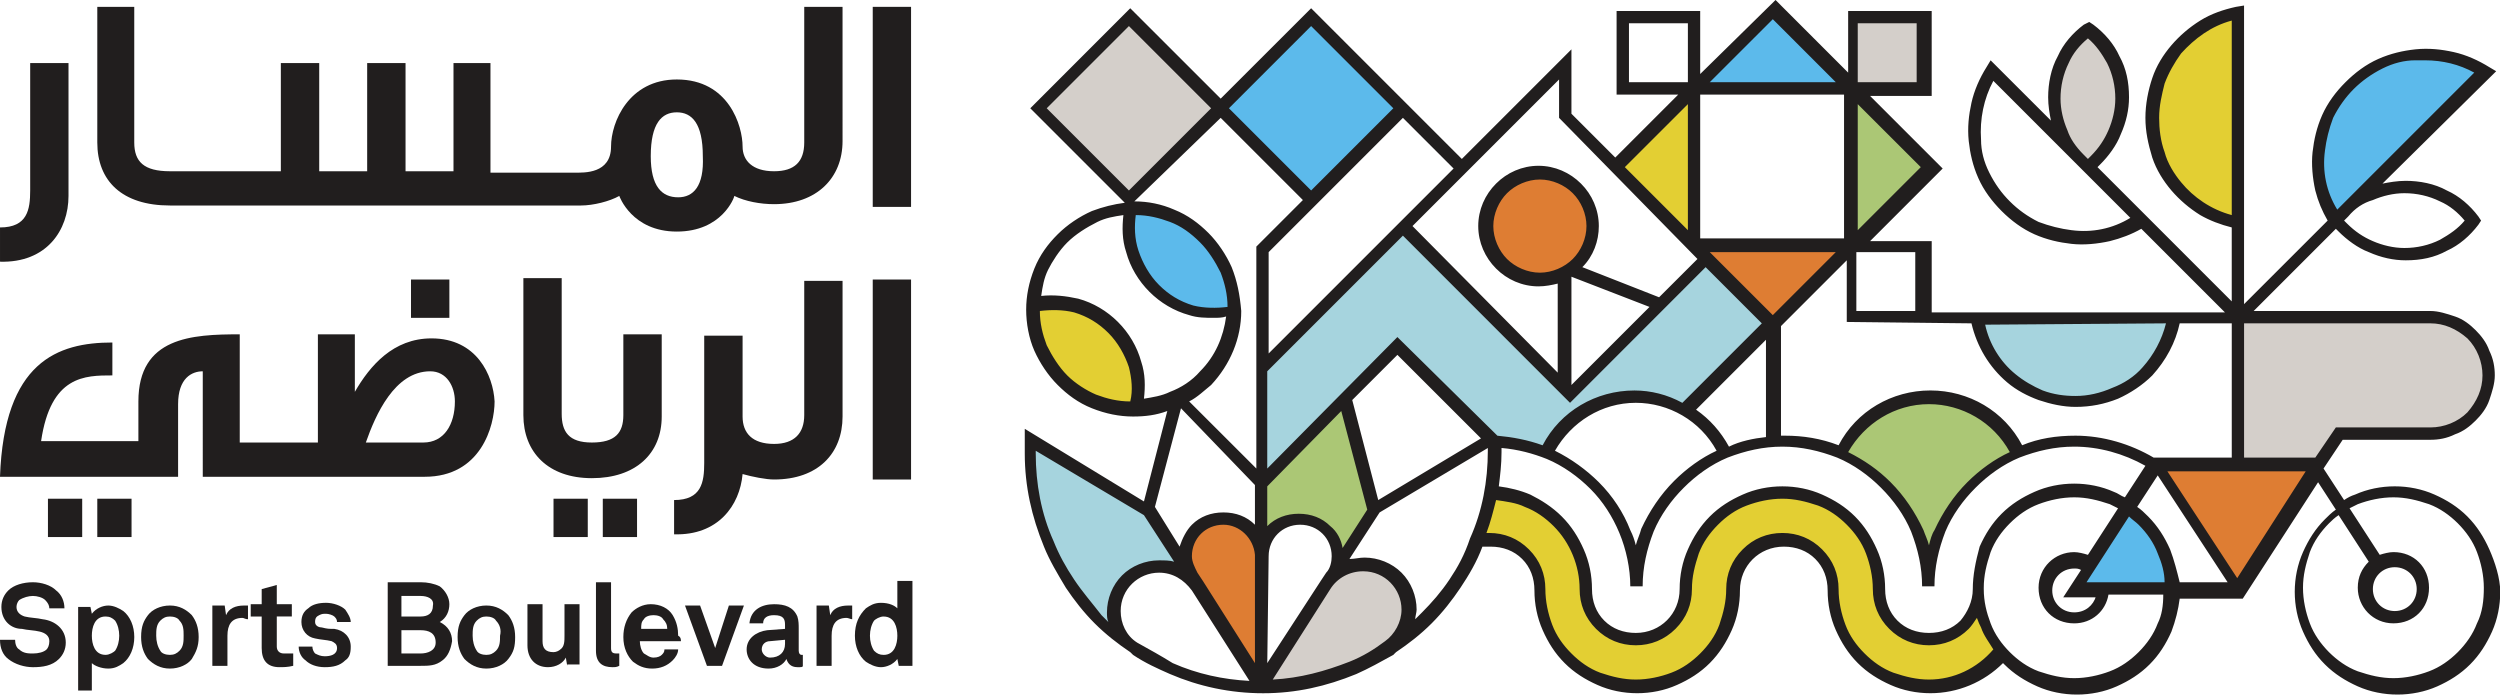 <?xml version="1.0" encoding="UTF-8" standalone="no"?>
<svg
   width="300"
   height="83.341"
   viewBox="0 0 300 83.341"
   version="1.1"
   id="svg52"
   sodipodi:docname="Logo.svg"
   inkscape:version="1.3.2 (091e20e, 2023-11-25, custom)"
   xmlns:inkscape="http://www.inkscape.org/namespaces/inkscape"
   xmlns:sodipodi="http://sodipodi.sourceforge.net/DTD/sodipodi-0.dtd"
   xmlns="http://www.w3.org/2000/svg"
   xmlns:svg="http://www.w3.org/2000/svg">
  <defs
     id="defs52" />
  <sodipodi:namedview
     id="namedview52"
     pagecolor="#ffffff"
     bordercolor="#999999"
     borderopacity="1"
     inkscape:showpageshadow="2"
     inkscape:pageopacity="0"
     inkscape:pagecheckerboard="0"
     inkscape:deskcolor="#d1d1d1"
     inkscape:zoom="2.0107527"
     inkscape:cx="170.08556"
     inkscape:cy="40.283422"
     inkscape:window-width="1500"
     inkscape:window-height="912"
     inkscape:window-x="-8"
     inkscape:window-y="-8"
     inkscape:window-maximized="1"
     inkscape:current-layer="svg52" />
  <g
     id="g52"
     transform="matrix(1.644,0,0,1.644,-3.121,-1.149)">
    <path
       style="fill:#211e1e;fill-opacity:1;fill-rule:nonzero;stroke:none"
       d="m 6.199,48.801 c -0.5,0.5 -1.199,0.598 -1.898,0.598 C 3.699,49.398 3,49.199 2.5,48.801 2.102,48.5 1.898,48 1.898,47.398 H 3 C 3,47.699 3.102,48 3.301,48.102 c 0.301,0.297 0.699,0.297 1,0.297 0.398,0 0.801,-0.098 1,-0.297 C 5.398,48 5.5,47.801 5.5,47.5 5.5,47.102 5.199,46.898 4.801,46.801 4.398,46.699 3.898,46.699 3.5,46.602 2.699,46.602 2,46 2,45 c 0,-0.5 0.199,-0.898 0.5,-1.199 0.398,-0.402 1.102,-0.602 1.801,-0.602 0.598,0 1.301,0.199 1.699,0.602 0.398,0.301 0.602,0.801 0.602,1.301 H 5.5 C 5.5,44.898 5.398,44.699 5.199,44.5 5,44.301 4.602,44.199 4.301,44.199 c -0.301,0 -0.699,0.102 -1,0.301 -0.102,0.102 -0.199,0.301 -0.199,0.5 0,0.398 0.297,0.602 0.598,0.699 C 4.102,45.801 4.602,45.801 5,45.898 5.898,46 6.699,46.602 6.699,47.602 c 0,0.5 -0.199,0.898 -0.5,1.199 z m 0,0"
       id="path1" />
    <path
       style="fill:#211e1e;fill-opacity:1;fill-rule:nonzero;stroke:none"
       d="M 10.898,49.102 C 10.602,49.301 10.301,49.5 9.801,49.5 c -0.5,0 -1,-0.199 -1.199,-0.398 v 2 h -1 V 45 H 8.5 l 0.102,0.5 c 0.297,-0.398 0.797,-0.602 1.199,-0.602 0.398,0 0.801,0.203 1.098,0.402 0.5,0.398 0.801,1.098 0.801,1.898 0,0.801 -0.301,1.5 -0.801,1.902 z M 10.301,46 c -0.199,-0.199 -0.402,-0.301 -0.699,-0.301 -0.801,0 -1,0.801 -1,1.402 0,0.598 0.199,1.398 1,1.398 0.297,0 0.598,-0.199 0.699,-0.301 C 10.5,47.898 10.602,47.5 10.602,47.102 10.602,46.699 10.5,46.301 10.301,46 Z m 0,0"
       id="path2" />
    <path
       style="fill:#211e1e;fill-opacity:1;fill-rule:nonzero;stroke:none"
       d="M 15.898,48.801 C 15.602,49.199 15,49.5 14.301,49.5 c -0.699,0 -1.199,-0.301 -1.602,-0.699 -0.301,-0.402 -0.5,-0.902 -0.5,-1.602 0,-0.801 0.199,-1.199 0.5,-1.598 0.301,-0.402 0.902,-0.703 1.602,-0.703 0.699,0 1.199,0.301 1.598,0.703 0.301,0.398 0.5,0.898 0.5,1.598 0,0.699 -0.199,1.102 -0.5,1.602 z M 15,46 c -0.102,-0.199 -0.398,-0.301 -0.699,-0.301 -0.301,0 -0.5,0.102 -0.699,0.301 -0.301,0.301 -0.301,0.699 -0.301,1.102 0,0.398 0.098,0.797 0.301,1.098 C 13.699,48.398 14,48.5 14.301,48.5 c 0.301,0 0.5,-0.102 0.699,-0.301 0.301,-0.301 0.301,-0.699 0.301,-1.098 0,-0.402 0,-0.801 -0.301,-1.102 z m 0,0"
       id="path3" />
    <path
       style="fill:#211e1e;fill-opacity:1;fill-rule:nonzero;stroke:none"
       d="m 19.602,45.801 c -0.801,0 -1.102,0.5 -1.102,1.301 v 2.199 h -1.102 v -4.402 h 0.902 l 0.098,0.703 c 0.203,-0.5 0.703,-0.703 1.301,-0.703 0.102,0 0.199,0 0.301,0 v 1 c -0.199,0 -0.301,-0.098 -0.398,-0.098 z m 0,0"
       id="path4" />
    <path
       style="fill:#211e1e;fill-opacity:1;fill-rule:nonzero;stroke:none"
       d="M 22.301,49.398 C 21.398,49.398 21,48.898 21,48 V 45.699 H 20.199 V 44.801 H 21 v -1.102 l 1.102,-0.301 v 1.402 h 1.098 v 0.898 h -1.098 v 2.199 c 0,0.301 0.199,0.5 0.5,0.5 0.199,0 0.398,0 0.699,0 v 0.902 c -0.402,0.098 -0.699,0.098 -1,0.098 z m 0,0"
       id="path5" />
    <path
       style="fill:#211e1e;fill-opacity:1;fill-rule:nonzero;stroke:none"
       d="m 27.102,48.898 c -0.402,0.402 -0.902,0.5 -1.5,0.5 -0.602,0 -1.102,-0.199 -1.402,-0.5 -0.301,-0.199 -0.5,-0.598 -0.5,-1 h 1 c 0,0.203 0.102,0.402 0.199,0.5 0.203,0.102 0.402,0.203 0.703,0.203 C 26,48.602 26.5,48.5 26.5,48 c 0,-0.301 -0.199,-0.398 -0.398,-0.5 -0.402,-0.102 -0.801,-0.102 -1.203,-0.199 -0.598,-0.102 -1,-0.602 -1,-1.199 0,-0.5 0.203,-0.801 0.5,-1 0.301,-0.301 0.801,-0.402 1.301,-0.402 0.5,0 1.102,0.199 1.402,0.5 C 27.301,45.5 27.5,45.801 27.5,46.102 h -1 c 0,-0.203 -0.102,-0.301 -0.199,-0.402 C 26.199,45.602 25.898,45.5 25.699,45.5 c -0.199,0 -0.301,0 -0.5,0.102 -0.199,0.098 -0.301,0.199 -0.301,0.5 0,0.297 0.301,0.398 0.5,0.398 0.402,0.102 0.5,0.102 0.902,0.102 C 27,46.699 27.5,47.199 27.5,47.898 c 0,0.5 -0.102,0.801 -0.398,1 z m 0,0"
       id="path6" />
    <path
       style="fill:#211e1e;fill-opacity:1;fill-rule:nonzero;stroke:none"
       d="m 34.199,48.898 c -0.5,0.402 -1,0.402 -1.598,0.402 h -2.402 v -6.102 h 2.402 c 0.5,0 1,0.102 1.398,0.301 0.398,0.301 0.699,0.801 0.699,1.301 0,0.5 -0.199,1 -0.699,1.301 0.602,0.297 0.898,0.797 0.898,1.398 -0.098,0.602 -0.297,1.102 -0.699,1.398 z m -1.598,-4.699 h -1.402 v 1.5 h 1.402 c 0.5,0 0.898,-0.199 0.898,-0.801 0.102,-0.5 -0.398,-0.699 -0.898,-0.699 z m 0,2.5 h -1.402 v 1.699 h 1.402 c 0.5,0 1.098,-0.199 1.098,-0.797 0,-0.703 -0.5,-0.902 -1.098,-0.902 z m 0,0"
       id="path7" />
    <path
       style="fill:#211e1e;fill-opacity:1;fill-rule:nonzero;stroke:none"
       d="M 39,48.801 C 38.699,49.199 38.102,49.5 37.398,49.5 c -0.699,0 -1.199,-0.301 -1.598,-0.699 -0.301,-0.402 -0.5,-0.902 -0.5,-1.602 0,-0.801 0.199,-1.199 0.5,-1.598 0.301,-0.402 0.898,-0.703 1.598,-0.703 0.703,0 1.203,0.301 1.602,0.703 C 39.301,46 39.5,46.5 39.5,47.199 c 0,0.699 -0.102,1.102 -0.5,1.602 z M 38.102,46 C 38,45.801 37.699,45.699 37.398,45.699 c -0.297,0 -0.5,0.102 -0.699,0.301 -0.301,0.301 -0.301,0.699 -0.301,1.102 0,0.398 0.102,0.797 0.301,1.098 0.102,0.199 0.402,0.301 0.699,0.301 0.301,0 0.5,-0.102 0.703,-0.301 C 38.398,47.898 38.398,47.5 38.398,47.102 38.5,46.699 38.398,46.301 38.102,46 Z m 0,0"
       id="path8" />
    <path
       style="fill:#211e1e;fill-opacity:1;fill-rule:nonzero;stroke:none"
       d="M 43.301,49.301 43.199,48.699 C 43,49.102 42.5,49.398 41.898,49.398 c -0.898,0 -1.5,-0.598 -1.5,-1.598 v -3 H 41.5 V 47.5 c 0,0.5 0.199,0.801 0.801,0.801 0.199,0 0.398,-0.102 0.5,-0.199 0.301,-0.203 0.301,-0.602 0.301,-1 v -2.301 h 1.098 v 4.398 h -0.898 z m 0,0"
       id="path9" />
    <path
       style="fill:#211e1e;fill-opacity:1;fill-rule:nonzero;stroke:none"
       d="m 46.602,49.398 c -0.703,0 -1.203,-0.297 -1.203,-1.199 v -5 H 46.5 V 48 c 0,0.301 0.102,0.398 0.398,0.398 0.102,0 0.102,0 0.203,0 v 0.902 c -0.203,0.098 -0.301,0.098 -0.5,0.098 z m 0,0"
       id="path10" />
    <path
       style="fill:#211e1e;fill-opacity:1;fill-rule:nonzero;stroke:none"
       d="m 51.602,47.5 h -3 c 0,0.301 0.098,0.699 0.297,0.898 0.203,0.102 0.402,0.301 0.703,0.301 0.297,0 0.5,-0.098 0.598,-0.199 0.102,-0.102 0.199,-0.199 0.199,-0.398 h 1 c 0,0.297 -0.199,0.598 -0.398,0.797 C 50.602,49.301 50.102,49.5 49.5,49.5 c -0.602,0 -1,-0.199 -1.398,-0.5 -0.402,-0.398 -0.703,-1 -0.703,-1.801 0,-0.699 0.203,-1.301 0.602,-1.801 0.301,-0.297 0.801,-0.598 1.398,-0.598 0.703,0 1.301,0.301 1.602,0.801 0.301,0.5 0.398,1 0.398,1.5 0.203,0.098 0.203,0.297 0.203,0.398 z m -1.301,-1.602 c -0.102,-0.199 -0.402,-0.297 -0.699,-0.297 -0.301,0 -0.602,0.098 -0.703,0.297 -0.199,0.203 -0.199,0.402 -0.199,0.703 h 1.902 c 0,-0.301 -0.102,-0.5 -0.301,-0.703 z m 0,0"
       id="path11" />
    <path
       style="fill:#211e1e;fill-opacity:1;fill-rule:nonzero;stroke:none"
       d="M 54.602,49.301 H 53.5 L 51.898,44.898 H 53 L 54.102,48 l 1,-3.102 h 1.098 z m 0,0"
       id="path12" />
    <path
       style="fill:#211e1e;fill-opacity:1;fill-rule:nonzero;stroke:none"
       d="m 60.102,49.398 c -0.5,0 -0.703,-0.297 -0.801,-0.598 C 59.102,49.199 58.602,49.5 58,49.5 c -1.102,0 -1.602,-0.699 -1.602,-1.398 0,-0.801 0.703,-1.301 1.5,-1.402 l 1.301,-0.098 v -0.301 c 0,-0.402 -0.098,-0.699 -0.801,-0.699 -0.5,0 -0.797,0.199 -0.797,0.598 h -1 c 0.098,-1 0.898,-1.398 1.797,-1.398 0.801,0 1.402,0.199 1.703,0.898 0.098,0.301 0.098,0.602 0.098,0.902 v 1.598 c 0,0.199 0.102,0.301 0.199,0.301 C 60.5,48.5 60.5,48.5 60.5,48.5 v 0.801 c 0,0.098 -0.102,0.098 -0.398,0.098 z m -0.902,-2 L 58.102,47.5 C 57.801,47.5 57.5,47.699 57.5,48.102 c 0,0.297 0.301,0.598 0.602,0.598 0.699,0 1.098,-0.398 1.098,-1 z m 0,0"
       id="path13" />
    <path
       style="fill:#211e1e;fill-opacity:1;fill-rule:nonzero;stroke:none"
       d="m 63.699,45.801 c -0.801,0 -1.098,0.5 -1.098,1.301 v 2.199 H 61.5 v -4.402 h 0.898 L 62.5,45.602 c 0.199,-0.5 0.699,-0.703 1.301,-0.703 0.098,0 0.199,0 0.301,0 v 1 c -0.102,0 -0.301,-0.098 -0.402,-0.098 z m 0,0"
       id="path14" />
    <path
       style="fill:#211e1e;fill-opacity:1;fill-rule:nonzero;stroke:none"
       d="m 67.5,49.301 -0.102,-0.5 c -0.297,0.398 -0.797,0.598 -1.199,0.598 -0.398,0 -0.801,-0.199 -1.098,-0.398 -0.5,-0.398 -0.801,-1.102 -0.801,-1.898 0,-0.902 0.301,-1.5 0.801,-2 0.297,-0.203 0.598,-0.402 1.098,-0.402 0.602,0 1,0.199 1.199,0.402 v -2 H 68.5 v 6.199 z m -1.102,-3.602 c -0.297,0 -0.598,0.199 -0.699,0.301 -0.199,0.301 -0.301,0.699 -0.301,1.102 0,0.398 0.102,0.797 0.301,1.098 0.199,0.199 0.402,0.301 0.699,0.301 0.801,0 1,-0.801 1,-1.398 0,-0.602 -0.199,-1.402 -1,-1.402 z m 0,0"
       id="path15" />
    <path
       style="fill:#211e1e;fill-opacity:1;fill-rule:nonzero;stroke:none"
       d="m 65.602,1.199 h 2.797 v 14.602 h -2.797 z m 0,0"
       id="path16" />
    <path
       style="fill:#211e1e;fill-opacity:1;fill-rule:nonzero;stroke:none"
       d="M 6.898,5.301 H 4.102 v 9.301 c 0,1.398 -0.203,2.699 -2.203,2.699 v 2.5 c 3.402,0.098 5,-2.301 5,-4.801 0,-0.301 0,-9.699 0,-9.699 z m 0,0"
       id="path17" />
    <path
       style="fill:#211e1e;fill-opacity:1;fill-rule:nonzero;stroke:none"
       d="m 60.602,1.199 v 9.902 c 0,1.398 -0.703,2.098 -2.203,2.098 -1.598,0 -2.297,-0.801 -2.297,-1.801 0,-1.5 -1,-4.898 -4.801,-4.898 -3.5,0 -4.801,3.102 -4.801,4.898 0,2 -2,1.902 -2.602,1.902 -0.297,0 -6.199,0 -6.199,0 v -8 H 35 v 7.898 H 31.5 V 5.301 h -2.801 v 7.898 h -3.5 V 5.301 h -2.801 v 7.898 h -8.098 c -1.902,0 -2.602,-0.699 -2.602,-2.098 V 1.199 H 9 v 9.902 c 0,2.797 1.801,4.598 5.301,4.598 h 30 c 0.898,0 2.098,-0.301 2.801,-0.699 0,0 0.898,2.602 4.199,2.602 3.301,0 4.199,-2.5 4.199,-2.602 0.801,0.398 1.898,0.602 2.898,0.602 3.102,0 5,-1.902 5,-4.602 V 1.199 Z m -9.203,13.902 c -0.098,0 -0.098,0 0,0 -1.199,0 -2,-0.801 -2,-3 0,-2.402 0.801,-3.203 1.902,-3.203 1.098,0 1.898,0.801 1.898,3.203 0.102,2.199 -0.699,3 -1.801,3 z m 0,0"
       id="path18" />
    <path
       style="fill:#211e1e;fill-opacity:1;fill-rule:nonzero;stroke:none"
       d="m 65.602,21.102 h 2.797 v 14.598 h -2.797 z m 0,0"
       id="path19" />
    <path
       style="fill:#211e1e;fill-opacity:1;fill-rule:nonzero;stroke:none"
       d="m 31.898,21.102 h 2.801 v 2.797 h -2.801 z m 0,0"
       id="path20" />
    <path
       style="fill:#211e1e;fill-opacity:1;fill-rule:nonzero;stroke:none"
       d="m 42.301,37.102 h 2.5 v 2.797 h -2.5 z m 0,0"
       id="path21" />
    <path
       style="fill:#211e1e;fill-opacity:1;fill-rule:nonzero;stroke:none"
       d="m 45.898,37.102 h 2.5 v 2.797 h -2.5 z m 0,0"
       id="path22" />
    <path
       style="fill:#211e1e;fill-opacity:1;fill-rule:nonzero;stroke:none"
       d="m 5.398,37.102 h 2.5 v 2.797 h -2.5 z m 0,0"
       id="path23" />
    <path
       style="fill:#211e1e;fill-opacity:1;fill-rule:nonzero;stroke:none"
       d="m 9,37.102 h 2.5 v 2.797 H 9 Z m 0,0"
       id="path24" />
    <path
       style="fill:#211e1e;fill-opacity:1;fill-rule:nonzero;stroke:none"
       d="m 47.398,31 c 0,1.301 -0.598,2 -2.297,2 -1.703,0 -2.203,-0.801 -2.203,-2.102 V 21 h -2.797 v 10 c 0,2.699 1.797,4.602 5,4.602 3.199,0 5.098,-1.801 5.098,-4.5 v -6 h -2.801 z m 0,0"
       id="path25" />
    <path
       style="fill:#211e1e;fill-opacity:1;fill-rule:nonzero;stroke:none"
       d="M 60.602,21.102 V 31 c 0,1.301 -0.703,2.102 -2.203,2.102 -1.598,0 -2.297,-0.801 -2.297,-2 V 25.199 H 53.301 V 34.5 c 0,1.398 -0.199,2.699 -2.199,2.699 v 2.5 c 3.199,0.102 4.797,-2.098 5,-4.398 0.699,0.199 1.699,0.398 2.297,0.398 3.203,0 5,-1.898 5,-4.598 v -9.902 h -2.797 z m 0,0"
       id="path26" />
    <path
       style="fill:#211e1e;fill-opacity:1;fill-rule:nonzero;stroke:none"
       d="m 33.398,25.398 c -2.797,0 -4.5,2 -5.598,3.902 V 25.102 H 25.102 V 33 H 19.398 V 25.102 C 15.898,25.102 12,25.301 12,30 c 0,1.301 0,2.898 0,2.898 H 4.898 c 0.703,-4.797 3.203,-4.797 5.203,-4.797 v -2.402 c -4,0 -7.902,1.402 -8.203,9.801 h 13 v -5.301 c 0,-1.898 1,-2.398 1.801,-2.398 V 35.5 H 32.898 C 37,35.5 38,31.801 38,30 37.898,28.102 36.699,25.398 33.398,25.398 Z M 32.801,33 h -4.199 c 0.699,-2 2.098,-5.199 4.699,-5.199 1.199,0 1.801,1.098 1.801,2.199 0,1.699 -0.801,3 -2.301,3 z m 0,0"
       id="path27" />
    <path
       style="fill:#abc775;fill-opacity:1;fill-rule:nonzero;stroke:none"
       d="m 99.5,40.801 c -0.102,-0.5 -0.398,-1 -0.801,-1.402 -0.5,-0.5 -1.199,-0.797 -2,-0.797 -0.699,0 -1.398,0.297 -2,0.797 L 94,40.102 v -4.203 l 6.102,-6.098 2.098,8.098 -2.5,3.902 z m 0,0"
       id="path28" />
    <path
       style="fill:#abc775;fill-opacity:1;fill-rule:nonzero;stroke:none"
       d="m 142.301,40.602 c -0.102,-0.402 -0.199,-0.703 -0.402,-1.102 -0.5,-1.301 -1.297,-2.398 -2.297,-3.398 C 138.699,35.199 137.699,34.5 136.602,34 l -0.402,-0.199 0.199,-0.402 c 0.602,-1.098 1.5,-2 2.602,-2.699 1.102,-0.598 2.398,-1 3.602,-1 1.297,0 2.5,0.301 3.598,1 1.102,0.602 2,1.602 2.602,2.699 L 149,33.801 148.602,34 c -1.102,0.5 -2.102,1.199 -3,2.102 -1,1 -1.801,2.098 -2.301,3.398 -0.199,0.398 -0.301,0.699 -0.402,1.102 L 142.5,42 Z m 0,0"
       id="path29" />
    <path
       style="fill:#abc775;fill-opacity:1;fill-rule:nonzero;stroke:none"
       d="m 137,7.301 5.699,5.598 L 137,18.602 Z m 0,0"
       id="path30" />
    <path
       style="fill:#a6d4de;fill-opacity:1;fill-rule:nonzero;stroke:none"
       d="m 153.398,30 c -0.898,0 -1.699,-0.199 -2.5,-0.5 -0.797,-0.301 -1.5,-0.699 -2.098,-1.301 -0.602,-0.5 -1.102,-1.098 -1.5,-1.699 -0.402,-0.699 -0.699,-1.398 -0.902,-2.102 l -0.098,-0.5 h 14.398 l -0.098,0.5 c -0.301,1.301 -0.902,2.402 -1.902,3.402 C 158,28.5 157.199,29 156.398,29.398 c -1.098,0.402 -2,0.602 -3,0.602 z m 0,0"
       id="path31" />
    <path
       style="fill:#a6d4de;fill-opacity:1;fill-rule:nonzero;stroke:none"
       d="M 94,27.602 104.301,17.301 116.5,29.5 l 9.898,-9.898 4.801,4.797 -6.301,6.301 -0.297,-0.098 c -1,-0.5 -2.203,-0.801 -3.301,-0.801 -2.699,0 -5.102,1.5 -6.402,3.801 l -0.199,0.297 -0.398,-0.098 c -1,-0.402 -2.102,-0.602 -3.199,-0.699 h -0.203 L 103.801,26 93.898,36 Z m 0,0"
       id="path32" />
    <path
       style="fill:#a6d4de;fill-opacity:1;fill-rule:nonzero;stroke:none"
       d="M 82.5,46.199 C 82.301,46 82.199,45.898 82,45.699 c -0.801,-0.801 -1.5,-1.598 -2.102,-2.5 C 79.301,42.301 78.801,41.301 78.301,40.301 77.398,38.199 77,36 77,33.699 77,33.602 77,33.5 77,33.5 V 32.801 L 85.699,37.898 88.5,42.301 87.5,42 c -0.301,-0.102 -0.602,-0.102 -0.898,-0.102 -0.902,0 -1.703,0.301 -2.402,1 -0.598,0.602 -1,1.5 -1,2.402 0,0.199 0,0.398 0.102,0.598 L 83.5,47.199 Z m 0,0"
       id="path33" />
    <path
       style="fill:#e3cf33;fill-opacity:1;fill-rule:nonzero;stroke:none"
       d="m 164.602,16.801 c -0.801,-0.199 -1.5,-0.5 -2.102,-1 -0.699,-0.402 -1.199,-1 -1.699,-1.602 C 160.199,13.5 159.801,12.801 159.5,11.898 159.199,11 159,10.102 159,9.199 159,8.301 159.199,7.398 159.5,6.5 c 0.301,-0.801 0.699,-1.602 1.301,-2.301 0.5,-0.598 1.098,-1.098 1.699,-1.598 0.699,-0.402 1.398,-0.801 2.102,-1 l 0.5,-0.203 v 15.301 z m 0,0"
       id="path34" />
    <path
       style="fill:#e3cf33;fill-opacity:1;fill-rule:nonzero;stroke:none"
       d="M 119.898,12.898 125.5,7.301 v 11.301 z m 0,0"
       id="path35" />
    <path
       style="fill:#e3cf33;fill-opacity:1;fill-rule:nonzero;stroke:none"
       d="m 84.5,30.5 c -0.898,0 -1.801,-0.199 -2.602,-0.602 C 81,29.5 80.301,29 79.602,28.301 78.898,27.602 78.398,26.898 78,26 77.602,25.199 77.5,24.301 77.398,23.398 V 23 l 0.402,-0.102 c 0.301,-0.098 0.699,-0.098 1,-0.098 0.598,0 1.098,0.098 1.699,0.199 1,0.301 2,0.801 2.699,1.602 C 84,25.398 84.5,26.301 84.801,27.301 85,28.199 85.102,29.102 85,30 l -0.102,0.398 z m 0,0"
       id="path36" />
    <path
       style="fill:#e3cf33;fill-opacity:1;fill-rule:nonzero;stroke:none"
       d="m 142.699,50.699 c -0.898,0 -1.898,-0.199 -2.699,-0.5 -0.801,-0.398 -1.602,-0.898 -2.199,-1.5 -0.602,-0.598 -1.102,-1.398 -1.5,-2.199 -0.402,-0.898 -0.5,-1.801 -0.5,-2.699 0,-1 -0.402,-1.902 -1.102,-2.602 C 134,40.5 133.102,40.102 132.102,40.102 c -1,0 -1.902,0.398 -2.602,1.098 -0.699,0.699 -1.102,1.602 -1.102,2.602 0,0.898 -0.199,1.898 -0.5,2.699 -0.398,0.801 -0.898,1.602 -1.5,2.199 -0.598,0.602 -1.398,1.102 -2.199,1.5 -0.898,0.402 -1.801,0.5 -2.699,0.5 -0.898,0 -1.898,-0.199 -2.699,-0.5 -0.801,-0.398 -1.602,-0.898 -2.199,-1.5 C 116,48.102 115.5,47.301 115.102,46.5 c -0.402,-0.898 -0.5,-1.801 -0.5,-2.699 0,-1 -0.402,-1.902 -1.102,-2.602 -0.699,-0.699 -1.602,-1.098 -2.602,-1.098 -0.098,0 -0.098,0 -0.199,0 h -0.598 L 110.301,39.5 c 0.301,-0.801 0.5,-1.602 0.598,-2.301 L 111,36.801 h 0.398 C 112.199,36.898 113,37 113.699,37.398 c 0.801,0.402 1.602,0.902 2.199,1.5 1.301,1.301 2,3.102 2,4.902 0,1 0.402,1.898 1.102,2.598 0.699,0.703 1.602,1.102 2.602,1.102 1,0 1.898,-0.398 2.598,-1.102 0.699,-0.699 1.102,-1.598 1.102,-2.598 0,-0.902 0.199,-1.902 0.5,-2.699 0.398,-0.801 0.898,-1.602 1.5,-2.203 0.598,-0.598 1.398,-1.098 2.199,-1.5 0.898,-0.398 1.801,-0.5 2.699,-0.5 0.902,0 1.902,0.203 2.699,0.5 0.801,0.402 1.602,0.902 2.203,1.5 0.598,0.602 1.098,1.402 1.5,2.203 0.398,0.898 0.5,1.797 0.5,2.699 0,1 0.398,1.898 1.098,2.598 0.699,0.703 1.602,1.102 2.602,1.102 1,0 1.898,-0.398 2.598,-1.102 0.203,-0.199 0.402,-0.398 0.5,-0.699 l 0.5,-0.801 0.301,0.902 C 146.801,46 146.898,46.301 147,46.5 c 0.199,0.5 0.5,1.102 0.898,1.5 l 0.203,0.301 -0.301,0.301 c -0.699,0.699 -1.402,1.199 -2.301,1.598 -0.898,0.301 -1.898,0.5 -2.801,0.5 z m 0,0"
       id="path37" />
    <path
       style="fill:#de7d33;fill-opacity:1;fill-rule:nonzero;stroke:none"
       d="M 88.699,42.398 C 88.602,42 88.5,41.699 88.5,41.301 c 0,-1.5 1.199,-2.699 2.699,-2.699 0.699,0 1.402,0.297 1.902,0.797 0.5,0.5 0.797,1.102 0.797,1.801 v 9.402 z m 0,0"
       id="path38" />
    <path
       style="fill:#de7d33;fill-opacity:1;fill-rule:nonzero;stroke:none"
       d="m 114.199,21.102 c -1,0 -2,-0.402 -2.699,-1.102 -0.699,-0.699 -1.102,-1.699 -1.102,-2.699 0,-1 0.402,-2 1.102,-2.699 0.699,-0.703 1.699,-1.102 2.699,-1.102 1,0 2,0.398 2.699,1.102 0.703,0.699 1.102,1.699 1.102,2.699 0,1 -0.398,2 -1.102,2.699 -0.699,0.699 -1.598,1.102 -2.699,1.102 z m 0,0"
       id="path39" />
    <path
       style="fill:#de7d33;fill-opacity:1;fill-rule:nonzero;stroke:none"
       d="m 125.602,18.699 h 11.297 l -5.598,5.602 z m 0,0"
       id="path40" />
    <path
       style="fill:#de7d33;fill-opacity:1;fill-rule:nonzero;stroke:none"
       d="m 159.398,34.602 h 11.703 l -5.902,9 z m 0,0"
       id="path41" />
    <path
       style="fill:#d4cfca;fill-opacity:1;fill-rule:nonzero;stroke:none"
       d="m 153.602,12.199 c -0.5,-0.598 -1,-1.199 -1.301,-1.898 -0.301,-0.801 -0.5,-1.602 -0.5,-2.5 0,-1 0.199,-1.902 0.699,-2.801 0.398,-0.699 0.898,-1.398 1.5,-1.898 l 0.301,-0.301 0.301,0.301 c 0.598,0.5 1.098,1.199 1.5,1.898 0.398,0.898 0.699,1.801 0.699,2.801 0,0.898 -0.199,1.699 -0.5,2.5 -0.301,0.801 -0.801,1.398 -1.402,2 -0.098,0.098 -0.098,0.098 -0.199,0.199 l -0.301,0.301 z m 0,0"
       id="path42" />
    <path
       style="fill:#d4cfca;fill-opacity:1;fill-rule:nonzero;stroke:none"
       d="m 137,2 h 5.102 V 7.102 H 137 Z m 0,0"
       id="path43" />
    <path
       style="fill:#d4cfca;fill-opacity:1;fill-rule:nonzero;stroke:none"
       d="m 98.699,43.398 c 0.602,-0.898 1.602,-1.5 2.699,-1.5 1.801,0 3.301,1.5 3.301,3.301 0,0.5 -0.098,1.102 -0.398,1.5 -0.199,0.5 -0.602,0.902 -1,1.199 C 102.398,48.5 101.5,49 100.602,49.398 c -1.801,0.801 -3.703,1.203 -5.703,1.301 h -0.797 z m 0,0"
       id="path44" />
    <path
       style="fill:#d4cfca;fill-opacity:1;fill-rule:nonzero;stroke:none"
       d="M 165.199,34.5 V 23.898 h 14 c 1.102,0 2.199,0.402 3,1.203 0.801,0.797 1.199,1.797 1.199,3 0,1.098 -0.398,2.199 -1.199,3 -0.801,0.797 -1.801,1.199 -3,1.199 h -6.598 l -1.5,2.301 h -5.902 z m 0,0"
       id="path45" />
    <path
       style="fill:#d4cfca;fill-opacity:1;fill-rule:nonzero;stroke:none"
       d="M 77.738,8.562 84.312,1.984 90.891,8.562 84.312,15.137 Z m 0,0"
       id="path46" />
    <path
       style="fill:#5cbaeb;fill-opacity:1;fill-rule:nonzero;stroke:none"
       d="M 172.102,16.199 C 171.699,15.5 171.5,14.801 171.301,14 171.102,13.199 171.102,12.5 171.199,11.699 171.301,10.801 171.5,10 171.898,9.199 172.301,8.398 172.801,7.602 173.5,7 174.199,6.301 174.898,5.801 175.699,5.398 176.5,5 177.398,4.801 178.199,4.699 c 0.199,0 0.5,0 0.699,0 1.301,0 2.602,0.301 3.801,1 L 183.199,6 173,16.102 c -0.102,0.098 -0.102,0.098 -0.199,0.199 l -0.5,0.5 z m 0,0"
       id="path47" />
    <path
       style="fill:#5cbaeb;fill-opacity:1;fill-rule:nonzero;stroke:none"
       d="m 153.398,43.699 3.801,-5.801 0.402,0.301 c 0.297,0.199 0.5,0.402 0.699,0.602 0.598,0.598 1.098,1.398 1.5,2.199 0.301,0.699 0.5,1.5 0.5,2.199 v 0.5 z m 0,0"
       id="path48" />
    <path
       style="fill:#5cbaeb;fill-opacity:1;fill-rule:nonzero;stroke:none"
       d="M 90.602,23.602 C 90,23.602 89.5,23.5 88.898,23.398 c -1,-0.297 -2,-0.797 -2.699,-1.598 C 85.398,21 84.801,20 84.5,19 84.301,18.102 84.199,17.199 84.301,16.301 l 0.098,-0.402 h 0.402 c 0.898,0 1.801,0.203 2.598,0.602 0.902,0.398 1.602,0.898 2.301,1.602 0.699,0.699 1.199,1.398 1.602,2.297 0.398,0.801 0.5,1.703 0.598,2.602 v 0.398 L 91.5,23.5 c -0.301,0 -0.602,0.102 -0.898,0.102 z m 0,0"
       id="path49" />
    <path
       style="fill:#5cbaeb;fill-opacity:1;fill-rule:nonzero;stroke:none"
       d="M 125.602,7.102 131.301,1.5 l 5.598,5.602 z m 0,0"
       id="path50" />
    <path
       style="fill:#5cbaeb;fill-opacity:1;fill-rule:nonzero;stroke:none"
       d="m 90.953,8.598 6.574,-6.578 6.578,6.578 -6.578,6.574 z m 0,0"
       id="path51" />
    <path
       style="fill:#211e1e;fill-opacity:1;fill-rule:nonzero;stroke:none"
       d="M 183.602,40.801 C 183.199,39.898 182.699,39.102 182,38.398 c -0.699,-0.699 -1.5,-1.199 -2.398,-1.598 -0.902,-0.402 -1.902,-0.602 -2.902,-0.602 -1,0 -2,0.199 -2.898,0.602 C 173.5,36.898 173.301,37 173,37.199 l -1.5,-2.301 1.398,-2.098 h 6.402 c 0.598,0 1.199,-0.102 1.801,-0.402 0.598,-0.199 1.098,-0.598 1.5,-1 C 183,31 183.398,30.5 183.602,29.898 183.801,29.301 184,28.699 184,28.102 184,27.5 183.898,26.898 183.602,26.301 c -0.203,-0.602 -0.602,-1.102 -1,-1.5 -0.402,-0.402 -0.902,-0.801 -1.5,-1 -0.602,-0.199 -1.203,-0.402 -1.801,-0.402 h -12.902 l 6,-6 C 172.5,17.5 172.5,17.5 172.602,17.602 c 0.598,0.598 1.398,1.199 2.199,1.5 0.898,0.398 1.801,0.598 2.699,0.598 1.102,0 2.102,-0.199 3,-0.699 0.898,-0.398 1.699,-1.102 2.301,-1.898 L 183,16.801 182.801,16.5 C 182.199,15.699 181.398,15 180.5,14.602 c -0.898,-0.5 -2,-0.703 -3,-0.703 -0.602,0 -1.199,0.102 -1.699,0.203 l 8.301,-8.203 -0.5,-0.297 C 182.801,5.102 181.898,4.699 181,4.5 180.102,4.301 179.199,4.199 178.199,4.301 177.301,4.398 176.398,4.602 175.5,5 c -0.898,0.398 -1.699,1 -2.398,1.699 -0.703,0.699 -1.301,1.5 -1.703,2.402 C 171,10 170.801,10.898 170.699,11.801 c -0.098,0.898 0,1.898 0.199,2.801 0.203,0.797 0.5,1.5 0.902,2.199 l -6.102,6.098 V 1.102 l -0.598,0.098 c -0.902,0.199 -1.801,0.5 -2.602,1 -0.801,0.5 -1.5,1.102 -2.102,1.801 -0.598,0.699 -1.098,1.5 -1.398,2.398 -0.301,0.902 -0.5,1.902 -0.5,2.902 0,1 0.199,1.898 0.5,2.898 0.301,0.902 0.801,1.699 1.398,2.402 0.602,0.699 1.301,1.297 2.102,1.797 0.699,0.402 1.5,0.703 2.301,0.902 v 5.398 L 155,12.898 c 0.102,-0.098 0.102,-0.098 0.199,-0.199 0.602,-0.598 1.199,-1.398 1.5,-2.199 0.402,-0.898 0.602,-1.801 0.602,-2.699 0,-1.102 -0.199,-2.102 -0.699,-3 C 156.199,3.898 155.5,3.102 154.699,2.5 L 154.398,2.301 154,2.5 c -0.801,0.602 -1.5,1.398 -1.898,2.301 -0.5,0.898 -0.703,2 -0.703,3 C 151.398,8.398 151.5,9 151.602,9.5 l -4.402,-4.398 -0.301,0.5 C 146.398,6.398 146,7.301 145.801,8.199 145.602,9.102 145.5,10 145.602,11 c 0.098,0.898 0.297,1.801 0.699,2.699 0.398,0.902 1,1.699 1.699,2.402 0.699,0.699 1.5,1.297 2.398,1.699 0.902,0.398 1.801,0.598 2.703,0.699 0.898,0.102 1.898,0 2.797,-0.199 0.801,-0.199 1.602,-0.5 2.301,-0.902 L 164.301,23.5 h -21.402 v -5.199 h -4.5 L 143.699,13 138.398,7.699 h 4.5 V 1.5 h -6.098 V 6 L 131.5,0.699 126,6.102 V 1.5 h -6.102 v 6.102 h 4.5 L 119.801,12.199 116.602,9 V 4.301 l -8,8 -11,-11 L 91,7.898 84.398,1.301 77.102,8.602 84,15.5 c -0.801,0.102 -1.602,0.301 -2.398,0.602 -0.902,0.398 -1.801,1 -2.5,1.699 -0.703,0.699 -1.301,1.5 -1.703,2.5 -0.398,1 -0.598,2 -0.598,3 0,1 0.199,2.098 0.598,3 0.402,0.898 1,1.801 1.703,2.5 0.699,0.699 1.5,1.301 2.5,1.699 1,0.398 2,0.602 3,0.602 0.898,0 1.699,-0.102 2.5,-0.402 L 85.398,37.301 76.699,32 v 0.801 c 0,0.301 0,0.699 0,1 0,2.398 0.5,4.598 1.402,6.801 0.398,1 1,2 1.598,3 C 80.301,44.5 81,45.398 81.801,46.199 82.602,47 83.5,47.699 84.398,48.301 c 0,0 0.102,0.098 0.102,0.098 0,0 0.102,0.102 0.102,0.102 0.898,0.602 1.797,1 2.699,1.398 2.098,0.902 4.398,1.402 6.801,1.402 2.398,0 4.598,-0.5 6.797,-1.402 C 101.801,49.5 102.699,49 103.602,48.5 c 0,0 0.098,-0.102 0.098,-0.102 0,0 0.102,-0.098 0.102,-0.098 0.898,-0.602 1.801,-1.301 2.598,-2.102 0.801,-0.801 1.5,-1.699 2.102,-2.598 0.602,-0.902 1.199,-1.902 1.602,-3 0.199,0 0.398,0 0.598,0 0.902,0 1.699,0.297 2.301,0.898 0.602,0.602 0.898,1.398 0.898,2.301 0,1 0.203,2 0.602,2.898 0.398,0.902 0.898,1.699 1.602,2.402 0.699,0.699 1.5,1.199 2.398,1.598 0.898,0.402 1.898,0.602 2.898,0.602 1,0 2,-0.199 2.902,-0.602 0.898,-0.398 1.699,-0.898 2.398,-1.598 0.699,-0.703 1.199,-1.5 1.602,-2.402 0.398,-0.898 0.598,-1.898 0.598,-2.898 0,-1.801 1.402,-3.199 3.203,-3.199 0.898,0 1.699,0.297 2.297,0.898 0.602,0.602 0.902,1.398 0.902,2.301 0,1 0.199,2 0.598,2.898 0.402,0.902 0.902,1.699 1.602,2.402 0.699,0.699 1.5,1.199 2.398,1.598 0.902,0.402 1.902,0.602 2.902,0.602 2,0 3.898,-0.801 5.301,-2.199 0,0 0,0 0.098,0.098 0.699,0.699 1.5,1.199 2.402,1.602 0.898,0.398 1.898,0.598 2.898,0.598 1,0 2,-0.199 2.898,-0.598 0.902,-0.402 1.703,-0.902 2.402,-1.602 C 159.5,48.5 160,47.699 160.398,46.801 160.699,46 160.898,45.199 161,44.398 h 4.602 l 5.5,-8.5 1.297,2 c -0.297,0.203 -0.598,0.5 -0.797,0.703 -0.703,0.699 -1.203,1.5 -1.602,2.398 -0.398,0.898 -0.602,1.898 -0.602,2.898 0,1 0.203,2 0.602,2.902 0.398,0.898 0.898,1.699 1.602,2.398 0.699,0.699 1.5,1.199 2.398,1.602 0.898,0.398 1.898,0.598 2.898,0.598 1,0 2,-0.199 2.902,-0.598 0.898,-0.402 1.699,-0.902 2.398,-1.602 0.699,-0.699 1.199,-1.5 1.602,-2.398 0.398,-0.902 0.598,-1.902 0.598,-2.902 0,-1 -0.398,-2.199 -0.797,-3.098 z M 152.801,10.199 c -0.301,-0.699 -0.5,-1.5 -0.5,-2.301 C 152.301,7 152.5,6.102 152.898,5.301 153.199,4.602 153.699,4 154.301,3.5 c 0.598,0.5 1,1.102 1.398,1.801 0.402,0.801 0.602,1.699 0.602,2.598 0,0.801 -0.199,1.602 -0.5,2.301 C 155.5,10.898 155.102,11.5 154.5,12.102 c -0.102,0.098 -0.102,0.098 -0.199,0.199 L 154,12 c -0.602,-0.602 -1,-1.199 -1.199,-1.801 z M 153.102,17.5 C 152.301,17.398 151.5,17.199 150.699,16.898 149.898,16.5 149.199,16 148.602,15.398 148,14.801 147.5,14.102 147.102,13.301 146.699,12.5 146.5,11.699 146.5,10.898 c -0.102,-1.5 0.199,-3 0.898,-4.297 l 10,10 c -1.297,0.797 -2.797,1.098 -4.297,0.898 z m 22,-2.199 c 0.699,-0.301 1.5,-0.5 2.297,-0.5 0.902,0 1.801,0.199 2.602,0.598 0.699,0.301 1.301,0.801 1.801,1.402 -0.5,0.598 -1.102,1 -1.801,1.398 -0.801,0.402 -1.699,0.602 -2.602,0.602 -0.797,0 -1.598,-0.199 -2.297,-0.5 C 174.398,18 173.801,17.602 173.199,17 173.102,16.898 173.102,16.898 173,16.801 L 173.301,16.5 c 0.5,-0.602 1.098,-1 1.801,-1.199 z m -3.5,-3.602 c 0.098,-0.801 0.297,-1.598 0.598,-2.398 0.402,-0.801 0.902,-1.5 1.5,-2.102 0.602,-0.598 1.301,-1.098 2.102,-1.5 0.801,-0.398 1.598,-0.598 2.398,-0.598 0.199,0 0.5,0 0.699,0 1.301,0 2.5,0.297 3.602,0.898 l -10,10 c -0.801,-1.301 -1.102,-2.801 -0.898,-4.301 z M 161.102,14 c -0.5,-0.602 -1,-1.398 -1.203,-2.199 C 159.602,11 159.5,10.102 159.5,9.301 c 0,-0.902 0.199,-1.699 0.398,-2.5 0.301,-0.801 0.703,-1.5 1.203,-2.199 1,-1.102 2.199,-2 3.699,-2.402 V 16.398 C 163.301,16 162,15.102 161.102,14 Z M 160,24.301 C 159.699,25.5 159.102,26.602 158.301,27.5 c -0.602,0.699 -1.402,1.199 -2.199,1.5 -0.902,0.398 -1.801,0.602 -2.703,0.602 C 152.602,29.602 151.801,29.5 151,29.199 150.301,28.898 149.602,28.5 149,28 c -1.102,-0.898 -1.898,-2.199 -2.199,-3.602 z m -14.199,0 C 146.199,26 147.102,27.5 148.398,28.602 c 0.703,0.598 1.5,1 2.301,1.297 0.902,0.301 1.801,0.5 2.699,0.5 1.102,0 2.102,-0.199 3.102,-0.598 0.898,-0.402 1.801,-1 2.5,-1.699 1,-1.102 1.699,-2.402 2,-3.801 h 3.801 v 9.801 h -5.699 c -1.703,-1 -3.703,-1.602 -5.703,-1.602 -1.398,0 -2.699,0.199 -3.898,0.699 -1.301,-2.5 -3.898,-4 -6.699,-4 -2.801,0 -5.402,1.5 -6.699,4 C 134.801,32.699 133.5,32.5 132.199,32.5 c -0.098,0 -0.199,0 -0.301,0 v -8 l 4.801,-4.801 v 4.5 z m 8.398,18.898 3.102,-4.801 C 157.5,38.602 157.801,38.801 158,39 c 0.602,0.602 1.102,1.301 1.398,2.102 0.301,0.699 0.5,1.398 0.5,2.098 z m 0.699,1 c -0.199,0.699 -0.797,1.199 -1.598,1.199 -0.902,0 -1.602,-0.699 -1.602,-1.598 0,-0.902 0.699,-1.602 1.602,-1.602 0.199,0 0.301,0 0.5,0.102 l -1.301,2 h 2.398 z m 5.402,-3.398 c -0.402,-0.902 -0.902,-1.699 -1.602,-2.402 -0.301,-0.297 -0.5,-0.5 -0.801,-0.699 l 1.5,-2.301 5.102,7.801 H 161 c -0.199,-0.801 -0.398,-1.598 -0.699,-2.398 z m -14.402,2.898 c 0,0 0,0.102 0,0 0,0.902 -0.398,1.699 -0.898,2.301 -0.602,0.602 -1.398,0.898 -2.301,0.898 C 141.801,46.898 141,46.602 140.398,46 139.801,45.398 139.5,44.602 139.5,43.699 c 0,-1 -0.199,-2 -0.602,-2.898 C 138.5,39.898 138,39.102 137.301,38.398 c -0.699,-0.699 -1.5,-1.199 -2.402,-1.598 C 134,36.398 133,36.199 132,36.199 c -1,0 -2,0.199 -2.898,0.602 -0.902,0.398 -1.703,0.898 -2.402,1.598 -0.699,0.703 -1.199,1.5 -1.598,2.402 -0.402,0.898 -0.602,1.898 -0.602,2.898 0,1.801 -1.398,3.199 -3.199,3.199 -0.902,0 -1.699,-0.297 -2.301,-0.898 -0.602,-0.602 -0.898,-1.398 -0.898,-2.301 0,-1 -0.203,-2 -0.602,-2.898 -0.398,-0.902 -0.898,-1.699 -1.602,-2.402 -0.699,-0.699 -1.5,-1.199 -2.297,-1.598 -0.703,-0.301 -1.5,-0.5 -2.301,-0.602 0.098,-0.801 0.199,-1.598 0.199,-2.5 0,-0.098 0,-0.199 0,-0.301 1.199,0.102 2.301,0.402 3.301,0.801 1.199,0.5 2.301,1.301 3.199,2.199 0.898,0.902 1.602,2 2.102,3.203 0.5,1.199 0.797,2.598 0.797,3.898 h 0.902 c 0,-1.398 0.301,-2.699 0.801,-4 0.5,-1.199 1.297,-2.301 2.199,-3.199 0.898,-0.902 2,-1.699 3.199,-2.199 1.301,-0.5 2.602,-0.801 4,-0.801 1.398,0 2.699,0.301 4,0.801 1.199,0.5 2.301,1.297 3.199,2.199 0.902,0.898 1.699,2 2.199,3.199 0.5,1.301 0.801,2.602 0.801,4 h 0.902 c 0,-1.398 0.297,-2.699 0.797,-4 0.5,-1.199 1.301,-2.301 2.203,-3.199 0.898,-0.902 2,-1.699 3.199,-2.199 1.301,-0.5 2.598,-0.801 4,-0.801 1.801,0 3.598,0.5 5.199,1.398 L 157,37 c -0.301,-0.102 -0.5,-0.301 -0.801,-0.398 C 155.301,36.199 154.301,36 153.301,36 c -1,0 -2,0.199 -2.902,0.602 C 149.5,37 148.699,37.5 148,38.199 c -0.699,0.699 -1.199,1.5 -1.602,2.402 -0.297,1.098 -0.5,2.098 -0.5,3.098 z M 84.801,16.398 c 0.898,0 1.699,0.203 2.5,0.5 0.801,0.301 1.5,0.801 2.199,1.5 0.602,0.602 1.102,1.402 1.5,2.203 0.301,0.797 0.5,1.598 0.5,2.5 C 90.699,23.199 89.801,23.199 89,23 88,22.699 87.199,22.199 86.5,21.5 85.801,20.801 85.301,19.898 85,19 84.699,18.102 84.699,17.199 84.801,16.398 Z m 7,3.801 c -0.402,-0.898 -1,-1.801 -1.699,-2.5 C 89.398,17 88.602,16.398 87.602,16 86.699,15.602 85.699,15.398 84.699,15.398 L 91,9.301 l 6,6 -3.398,3.398 V 34.898 L 88.699,30 c 0.602,-0.301 1.102,-0.801 1.602,-1.199 C 91.699,27.301 92.5,25.398 92.5,23.398 92.398,22.199 92.199,21.199 91.801,20.199 Z M 93.5,36.102 V 39 C 92.898,38.398 92.102,38.102 91.199,38.102 90.301,38.102 89.5,38.398 88.898,39 88.5,39.398 88.199,40 88,40.602 L 86.199,37.699 88.102,30.5 Z m -3.801,7 L 89.301,42.5 C 89.102,42.102 88.898,41.699 88.898,41.301 88.898,40 89.898,39 91.199,39 92.398,39 93.398,40 93.5,41.199 v 7.902 l -3.801,-6 c 0,0.098 0,0 0,0 z M 94.5,41.301 C 94.5,40 95.5,39 96.801,39 c 1.301,0 2.301,1 2.301,2.301 0,0.398 -0.102,0.898 -0.402,1.199 l -0.398,0.602 -3.902,6 z m 5.398,-0.602 C 99.801,40.102 99.5,39.5 99,39.102 98.398,38.5 97.602,38.199 96.699,38.199 95.801,38.199 95,38.5 94.398,39.102 v -2.902 l 5.402,-5.5 1.898,7.199 z m 2.602,-3.5 -1.898,-7.301 3.297,-3.297 L 110,32.699 Z m 1.398,-11.898 -9.5,9.598 v -7.098 l 9.902,-9.902 12.199,12.203 9.898,-9.902 4.102,4.102 -5.801,5.801 c -1.098,-0.602 -2.301,-0.902 -3.5,-0.902 -2.801,0 -5.398,1.5 -6.699,4 -1.102,-0.398 -2.199,-0.598 -3.301,-0.699 z m 12.801,-5.699 c -0.598,0.598 -1.5,1 -2.398,1 -0.902,0 -1.801,-0.402 -2.402,-1 -0.598,-0.602 -1,-1.5 -1,-2.402 0,-0.898 0.402,-1.801 1,-2.398 0.602,-0.602 1.5,-1 2.402,-1 0.898,0 1.801,0.398 2.398,1 0.602,0.598 1,1.5 1,2.398 0,0.902 -0.398,1.801 -1,2.402 z m 5.602,3.5 -5.699,5.699 V 20.898 Z M 126,7.602 h 10.5 v 10.5 H 126 Z m 9.898,11.5 -4.598,4.598 -4.602,-4.598 z m -7.797,14.199 c -0.602,-1.102 -1.402,-2 -2.402,-2.699 L 130.801,25.5 v 7.102 c -0.902,0.098 -1.902,0.297 -2.699,0.699 z M 121.301,40.5 c -0.102,-0.398 -0.199,-0.699 -0.402,-1.102 -0.5,-1.297 -1.297,-2.5 -2.297,-3.5 -0.902,-0.898 -2,-1.699 -3.203,-2.297 1.203,-2.102 3.402,-3.5 5.902,-3.5 2.398,0 4.699,1.297 5.898,3.5 -1.098,0.5 -2.199,1.297 -3.098,2.199 -1,1 -1.801,2.199 -2.402,3.5 -0.098,0.398 -0.301,0.801 -0.398,1.199 z m 21.398,0 c -0.098,-0.398 -0.301,-0.801 -0.398,-1.102 -0.602,-1.297 -1.402,-2.5 -2.402,-3.5 C 139,35 138,34.301 136.801,33.699 c 1.199,-2.098 3.398,-3.5 5.898,-3.5 2.402,0 4.699,1.301 5.902,3.5 -1.102,0.5 -2.203,1.301 -3.102,2.199 -1,1 -1.801,2.203 -2.398,3.5 -0.203,0.301 -0.301,0.703 -0.402,1.102 z m -1,-17.102 h -4.301 v -4.297 h 4.301 z M 137.5,17.5 V 8.301 l 4.602,4.598 z m 0,-15.102 h 4.301 V 6.699 H 137.5 Z m -1.602,4.301 h -9.199 l 4.602,-4.598 z M 120.801,2.398 h 4.301 v 4.301 h -4.301 z m 4.301,5.902 V 17.5 L 120.5,12.898 Z M 125.801,19.602 123,22.398 117.398,20.199 c 0.801,-0.801 1.203,-1.898 1.203,-3 0,-1.199 -0.5,-2.301 -1.301,-3.098 -0.801,-0.801 -1.902,-1.301 -3.102,-1.301 -1.199,0 -2.301,0.5 -3.098,1.301 -0.801,0.797 -1.301,1.898 -1.301,3.098 0,1.199 0.5,2.301 1.301,3.102 0.797,0.801 1.898,1.301 3.098,1.301 0.5,0 1,-0.102 1.402,-0.203 v 6.5 L 105,17.199 115.699,6.5 V 9.301 Z M 94.5,26.5 V 19.102 L 104.301,9.301 108,13 Z m 3.102,-23.898 6,6 -6,6 -6,-6 z m -13.301,0 6,6 -6,6 -6,-6 z m -4.5,15.797 c 0.598,-0.598 1.398,-1.098 2.199,-1.5 0.602,-0.297 1.199,-0.398 1.898,-0.5 -0.098,0.902 -0.098,1.801 0.203,2.703 C 84.398,20.199 85,21.199 85.801,22 c 0.801,0.801 1.801,1.398 2.898,1.699 0.602,0.199 1.199,0.199 1.801,0.199 0.301,0 0.602,0 0.898,-0.098 -0.199,1.5 -0.797,2.898 -1.898,4 C 88.898,28.5 88.102,29 87.301,29.301 86.699,29.602 86,29.699 85.398,29.801 85.5,28.898 85.5,28 85.199,27.102 84.898,26 84.301,25 83.5,24.199 82.699,23.398 81.699,22.801 80.602,22.5 79.699,22.301 78.801,22.199 77.898,22.301 78,21.602 78.102,21 78.398,20.398 c 0.301,-0.598 0.801,-1.398 1.402,-2 z m 0,9.703 c -0.602,-0.602 -1.102,-1.402 -1.5,-2.203 -0.301,-0.797 -0.5,-1.598 -0.5,-2.5 0.801,-0.098 1.699,-0.098 2.5,0.102 1,0.301 1.801,0.801 2.5,1.5 0.699,0.699 1.199,1.602 1.5,2.5 0.199,0.801 0.301,1.699 0.098,2.5 -0.898,0 -1.699,-0.199 -2.5,-0.5 -0.699,-0.301 -1.5,-0.801 -2.098,-1.398 z M 80.301,43 c -0.602,-0.898 -1.102,-1.801 -1.5,-2.801 C 77.898,38.199 77.5,36 77.5,33.801 c 0,-0.102 0,-0.199 0,-0.199 l 7.898,4.699 2.203,3.398 c -0.301,-0.098 -0.703,-0.098 -1.102,-0.098 -1,0 -2,0.398 -2.699,1.098 -0.699,0.699 -1.102,1.699 -1.102,2.699 0,0.203 0,0.5 0.102,0.703 -0.199,-0.203 -0.301,-0.301 -0.5,-0.5 -0.699,-0.902 -1.402,-1.703 -2,-2.602 z m 4.598,4.602 c -0.797,-0.5 -1.199,-1.402 -1.199,-2.301 C 83.699,43.699 85,42.5 86.5,42.5 c 1,0 1.801,0.5 2.398,1.301 l 4.203,6.598 c -1.902,-0.098 -3.801,-0.5 -5.602,-1.297 -0.801,-0.5 -1.699,-1 -2.602,-1.5 z M 100.398,49 c -1.797,0.699 -3.598,1.199 -5.598,1.301 L 99,43.699 c 0.5,-0.801 1.398,-1.301 2.398,-1.301 1.602,0 2.801,1.301 2.801,2.801 0,0.902 -0.5,1.801 -1.199,2.301 -0.801,0.602 -1.602,1.102 -2.602,1.5 z m 7.301,-6 c -0.598,0.898 -1.301,1.699 -2,2.398 -0.199,0.203 -0.301,0.301 -0.5,0.5 0,-0.199 0.102,-0.5 0.102,-0.699 0,-1 -0.402,-2 -1.102,-2.699 C 103.5,41.801 102.5,41.398 101.5,41.398 c -0.398,0 -0.699,0.102 -1.102,0.102 l 2.203,-3.398 7.898,-4.703 c 0,0.102 0,0.203 0,0.203 C 110.5,35.801 110.102,38 109.199,40 c -0.398,1.199 -0.898,2.102 -1.5,3 z m 35,7.301 c -0.898,0 -1.699,-0.199 -2.598,-0.5 C 139.301,49.5 138.602,49 138,48.398 c -0.602,-0.598 -1.102,-1.297 -1.398,-2.098 -0.301,-0.801 -0.5,-1.699 -0.5,-2.602 0,-1.098 -0.402,-2.098 -1.203,-2.898 C 134.102,40 133.102,39.602 132,39.602 c -1.102,0 -2.102,0.398 -2.898,1.199 -0.801,0.801 -1.203,1.801 -1.203,2.898 0,0.902 -0.199,1.699 -0.5,2.602 -0.297,0.801 -0.797,1.5 -1.398,2.098 C 125.398,49 124.699,49.5 123.898,49.801 c -0.797,0.301 -1.699,0.5 -2.598,0.5 -0.902,0 -1.699,-0.199 -2.602,-0.5 C 117.898,49.5 117.199,49 116.602,48.398 116,47.801 115.5,47.102 115.199,46.301 c -0.301,-0.801 -0.5,-1.699 -0.5,-2.602 0,-1.098 -0.398,-2.098 -1.199,-2.898 -0.801,-0.801 -1.801,-1.199 -2.898,-1.199 -0.102,0 -0.102,0 -0.203,0 0.301,-0.801 0.5,-1.602 0.703,-2.402 0.699,0.102 1.5,0.199 2.098,0.5 C 114,38 114.699,38.5 115.301,39.102 116.5,40.301 117.199,42 117.199,43.699 c 0,1.102 0.402,2.102 1.199,2.902 0.801,0.797 1.801,1.199 2.902,1.199 1.098,0 2.098,-0.402 2.898,-1.199 0.801,-0.801 1.199,-1.801 1.199,-2.902 0,-0.898 0.203,-1.699 0.5,-2.598 0.301,-0.801 0.801,-1.5 1.402,-2.102 0.598,-0.602 1.301,-1.102 2.098,-1.398 0.801,-0.301 1.703,-0.5 2.602,-0.5 0.898,0 1.699,0.199 2.602,0.5 0.797,0.297 1.5,0.797 2.098,1.398 0.602,0.602 1.102,1.301 1.402,2.102 0.297,0.797 0.5,1.699 0.5,2.598 0,1.102 0.398,2.102 1.199,2.902 0.801,0.797 1.801,1.199 2.898,1.199 1.102,0 2.102,-0.402 2.902,-1.199 0.199,-0.203 0.398,-0.5 0.598,-0.801 0.102,0.301 0.199,0.5 0.301,0.699 0.199,0.602 0.602,1.102 0.898,1.602 C 146.199,49.5 144.5,50.301 142.699,50.301 Z m 16.699,-4.102 c -0.297,0.801 -0.797,1.5 -1.398,2.102 -0.602,0.598 -1.301,1.098 -2.102,1.398 -0.797,0.301 -1.699,0.5 -2.598,0.5 -0.902,0 -1.699,-0.199 -2.602,-0.5 -0.801,-0.301 -1.5,-0.801 -2.098,-1.398 C 148,47.699 147.5,47 147.199,46.199 c -0.301,-0.801 -0.5,-1.598 -0.5,-2.5 0,0 0,-0.098 0,-0.098 0,-0.902 0.199,-1.703 0.5,-2.602 C 147.5,40.199 148,39.5 148.602,38.898 149.199,38.301 149.898,37.801 150.699,37.5 151.5,37.199 152.398,37 153.301,37 c 0.898,0 1.699,0.199 2.598,0.5 0.203,0.102 0.402,0.199 0.602,0.301 l -2.199,3.398 C 154,41.102 153.602,41 153.301,41 c -1.402,0 -2.602,1.102 -2.602,2.602 0,1.5 1.102,2.598 2.602,2.598 1.301,0 2.301,-0.898 2.5,-2.098 h 4 c 0,0.797 -0.102,1.5 -0.402,2.098 z m 5.801,-3.301 -5.098,-7.797 h 10.098 z m 5.699,-8.797 h -5.199 v -9.801 h 13.602 c 1,0 1.898,0.398 2.699,1.098 0.699,0.703 1.102,1.703 1.102,2.703 0,1 -0.402,1.898 -1.102,2.699 -0.699,0.699 -1.699,1.098 -2.699,1.098 h -6.902 z m 11.801,12.098 c -0.301,0.801 -0.801,1.5 -1.398,2.102 -0.602,0.598 -1.301,1.098 -2.102,1.398 -0.801,0.301 -1.699,0.5 -2.598,0.5 -0.902,0 -1.703,-0.199 -2.602,-0.5 -0.801,-0.301 -1.5,-0.801 -2.102,-1.398 C 171.301,47.699 170.801,47 170.5,46.199 170.199,45.398 170,44.5 170,43.602 170,42.699 170.199,41.898 170.5,41 c 0.301,-0.801 0.801,-1.5 1.398,-2.102 0.203,-0.199 0.402,-0.398 0.703,-0.598 l 2.199,3.398 c -0.5,0.5 -0.801,1.102 -0.801,1.902 0,1.398 1.102,2.598 2.602,2.598 1.5,0 2.598,-1.098 2.598,-2.598 0,-1.5 -1.098,-2.602 -2.598,-2.602 -0.301,0 -0.703,0.102 -1,0.199 l -2.203,-3.398 C 173.602,37.699 173.801,37.602 174,37.5 c 0.801,-0.301 1.699,-0.5 2.602,-0.5 0.898,0 1.699,0.199 2.598,0.5 0.801,0.301 1.5,0.801 2.102,1.398 0.598,0.602 1.098,1.301 1.398,2.102 0.301,0.801 0.5,1.699 0.5,2.602 0,0.898 -0.098,1.797 -0.5,2.598 z m -6,-4.098 c 0.902,0 1.602,0.699 1.602,1.598 0,0.902 -0.699,1.602 -1.602,1.602 -0.898,0 -1.598,-0.699 -1.598,-1.602 0,-0.898 0.699,-1.598 1.598,-1.598 z m 0,0"
       id="path52" />
  </g>
</svg>
